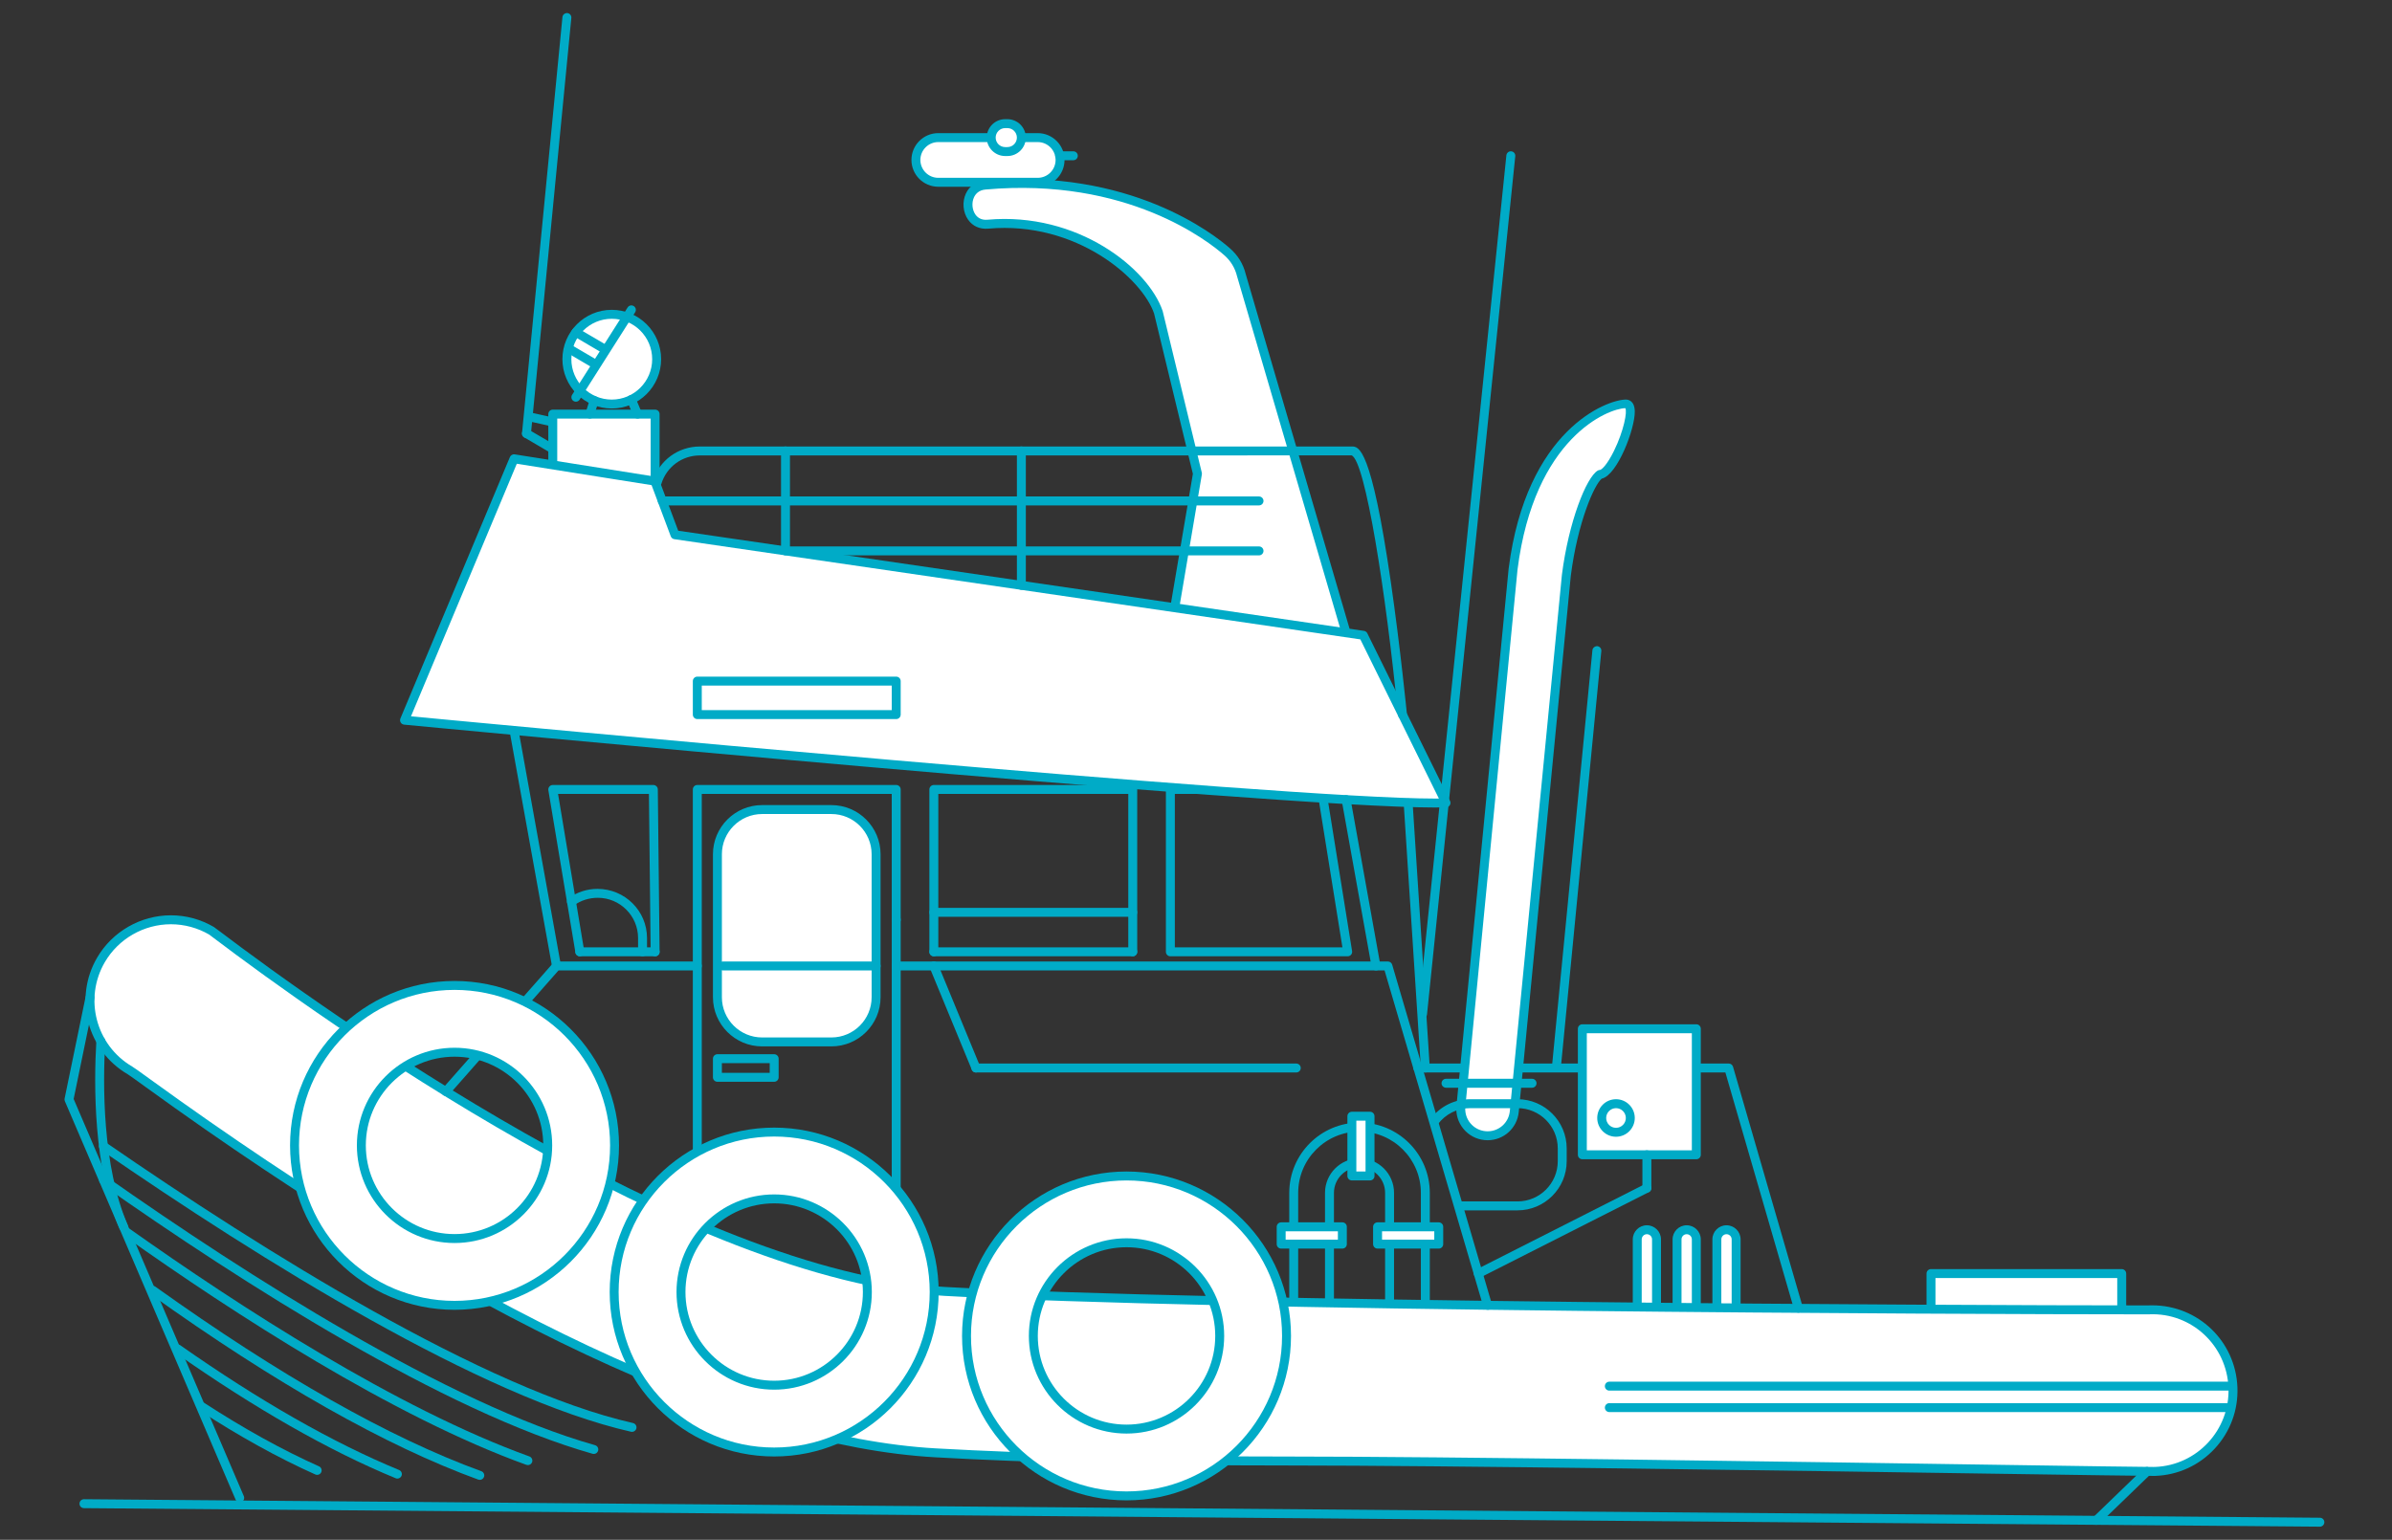 <?xml version="1.0" encoding="UTF-8"?> <svg xmlns="http://www.w3.org/2000/svg" xmlns:xlink="http://www.w3.org/1999/xlink" version="1.1" id="Layer_1" x="0px" y="0px" width="267.568px" height="172.296px" viewBox="0 0 267.568 172.296" xml:space="preserve"><rect x="0" y="0" width="267.568" height="172.296" fill="#333333" stroke="none"/> <g> <g> <rect x="61.833" y="46.334" fill="#FFFFFF" width="11.448" height="9.716"></rect> <path fill="#00ABC7" d="M73.281,56.55H61.833c-0.276,0-0.5-0.224-0.5-0.5v-9.716c0-0.276,0.224-0.5,0.5-0.5h11.448 c0.276,0,0.5,0.224,0.5,0.5v9.716C73.781,56.326,73.557,56.55,73.281,56.55z M62.333,55.55h10.448v-8.716H62.333V55.55z"></path> </g> <g> <g> <path fill="#FFFFFF" d="M131.405,68.002l2.541-14.999l-4.365-18.043c-1.481-4.376-9.181-10.767-19.082-9.876 c-2.738,0.253-3.063-4.129-0.312-4.375c17.278-1.54,26.679,7.121,27.071,7.458c0.795,0.683,1.354,1.598,1.601,2.616l11.717,40.02 "></path> <path fill="#00ABC7" d="M150.576,71.303c-0.217,0-0.416-0.142-0.479-0.359l-11.717-40.02c-0.229-0.945-0.728-1.76-1.447-2.378 c-1.711-1.506-10.833-8.76-26.701-7.339c-0.757,0.067-1.114,0.51-1.281,0.869c-0.28,0.605-0.214,1.399,0.161,1.931 c0.212,0.302,0.622,0.647,1.342,0.579c10.09-0.904,17.994,5.464,19.601,10.214l4.377,18.086c0.016,0.065,0.018,0.134,0.007,0.201 l-2.541,14.999c-0.046,0.271-0.307,0.456-0.577,0.409c-0.272-0.046-0.456-0.305-0.41-0.577l2.524-14.897l-4.34-17.943 c-1.309-3.86-8.644-10.375-18.551-9.495c-0.936,0.083-1.734-0.269-2.25-0.999c-0.581-0.821-0.682-1.998-0.251-2.927 c0.386-0.834,1.151-1.36,2.099-1.445c16.278-1.446,25.686,6.032,27.407,7.546c0.914,0.786,1.523,1.781,1.796,2.909l11.71,39.996 c0.078,0.266-0.074,0.543-0.339,0.62C150.67,71.296,150.622,71.303,150.576,71.303z"></path> </g> </g> <g> <path fill="#FFFFFF" d="M194.203,149.462c0,0.596-0.482,1.078-1.078,1.078l0,0c-0.597,0-1.078-0.482-1.078-1.078v-10.785 c0-0.596,0.481-1.08,1.078-1.08l0,0c0.596,0,1.078,0.484,1.078,1.08V149.462z"></path> <path fill="#00ABC7" d="M193.125,151.041c-0.87,0-1.578-0.707-1.578-1.578v-10.785c0-0.871,0.708-1.58,1.578-1.58 s1.578,0.709,1.578,1.58v10.785C194.703,150.333,193.995,151.041,193.125,151.041z M193.125,138.097 c-0.318,0-0.578,0.26-0.578,0.58v10.785c0,0.318,0.26,0.578,0.578,0.578s0.578-0.26,0.578-0.578v-10.785 C193.703,138.357,193.443,138.097,193.125,138.097z"></path> </g> <g> <path fill="#FFFFFF" d="M189.75,149.462c0,0.596-0.482,1.078-1.078,1.078l0,0c-0.597,0-1.078-0.482-1.078-1.078v-10.785 c0-0.596,0.481-1.08,1.078-1.08l0,0c0.596,0,1.078,0.484,1.078,1.08V149.462z"></path> <path fill="#00ABC7" d="M188.672,151.041c-0.87,0-1.578-0.707-1.578-1.578v-10.785c0-0.871,0.708-1.58,1.578-1.58 s1.578,0.709,1.578,1.58v10.785C190.25,150.333,189.542,151.041,188.672,151.041z M188.672,138.097 c-0.318,0-0.578,0.26-0.578,0.58v10.785c0,0.318,0.26,0.578,0.578,0.578s0.578-0.26,0.578-0.578v-10.785 C189.25,138.357,188.99,138.097,188.672,138.097z"></path> </g> <g> <path fill="#FFFFFF" d="M185.297,149.462c0,0.596-0.482,1.078-1.078,1.078l0,0c-0.597,0-1.078-0.482-1.078-1.078v-10.785 c0-0.596,0.481-1.08,1.078-1.08l0,0c0.596,0,1.078,0.484,1.078,1.08V149.462z"></path> <path fill="#00ABC7" d="M184.219,151.041c-0.87,0-1.578-0.707-1.578-1.578v-10.785c0-0.871,0.708-1.58,1.578-1.58 s1.578,0.709,1.578,1.58v10.785C185.797,150.333,185.089,151.041,184.219,151.041z M184.219,138.097 c-0.318,0-0.578,0.26-0.578,0.58v10.785c0,0.318,0.26,0.578,0.578,0.578s0.578-0.26,0.578-0.578v-10.785 C184.797,138.357,184.537,138.097,184.219,138.097z"></path> </g> <g> <polyline fill="#FFFFFF" points="216,151.833 216,142.501 237.334,142.501 237.334,151.833 "></polyline> <path fill="#00ABC7" d="M237.334,152.333c-0.276,0-0.5-0.223-0.5-0.5v-8.832H216.5v8.832c0,0.277-0.224,0.5-0.5,0.5 s-0.5-0.223-0.5-0.5v-9.332c0-0.277,0.224-0.5,0.5-0.5h21.334c0.276,0,0.5,0.223,0.5,0.5v9.332 C237.834,152.111,237.61,152.333,237.334,152.333z"></path> </g> <path fill="#00ABC7" d="M259.5,170.822c-0.001,0-0.003,0-0.004,0L9.388,168.75c-0.276-0.002-0.499-0.227-0.496-0.504 c0.002-0.275,0.226-0.496,0.5-0.496c0.001,0,0.003,0,0.004,0l250.108,2.072c0.276,0.002,0.498,0.229,0.496,0.504 S259.774,170.822,259.5,170.822z"></path> <g> <g> <path fill="#FFFFFF" d="M144.058,163.476c-13.271,0-27.273-0.229-39.416-0.916c-37.317-2.109-87.959-41.537-90.098-42.785 c-4.313-2.52-5.768-8.061-3.248-12.375c2.52-4.312,8.058-5.768,12.372-3.248l0,0c0.486,0.283,49.038,38.482,81.995,40.346 c34.729,1.963,134.206,2.084,134.731,2.064c4.979-0.189,9.193,3.703,9.383,8.695s-3.703,9.193-8.695,9.383 C239.645,164.695,169.683,163.476,144.058,163.476z"></path> <path fill="#00ABC7" d="M240.889,165.142c-1.259,0-8.012-0.102-17.359-0.24c-23.094-0.348-61.746-0.926-79.472-0.926 c-15.424,0-28.695-0.309-39.444-0.916c-22.091-1.25-52.646-15.586-88.361-41.459c-1.028-0.744-1.77-1.283-1.96-1.395 c-4.545-2.654-6.082-8.514-3.427-13.059c1.705-2.918,4.867-4.732,8.25-4.732c1.683,0,3.344,0.451,4.805,1.305 c0.03,0.018,0.234,0.168,0.595,0.441c11.791,8.936,52.489,38.215,81.176,39.838c30.339,1.715,113.272,2.064,133.82,2.064 c0.528,0,0.824,0,0.868-0.002c0.118-0.004,0.241-0.006,0.363-0.006c5.15,0,9.339,4.033,9.534,9.184 c0.097,2.547-0.805,4.98-2.538,6.85c-1.732,1.871-4.091,2.955-6.639,3.051L240.889,165.142z M19.116,103.416 c-3.03,0-5.86,1.625-7.387,4.236c-2.376,4.07-1,9.314,3.068,11.691c0.223,0.131,0.788,0.539,2.042,1.447 c35.56,25.762,65.931,40.033,87.831,41.271c10.73,0.605,23.982,0.914,39.388,0.914c17.733,0,56.39,0.578,79.486,0.926 c9.343,0.139,16.094,0.24,17.345,0.24l0.174-0.002c4.708-0.178,8.393-4.154,8.214-8.863c-0.18-4.721-4.122-8.416-8.864-8.215 c-0.028,0.002-0.337,0.002-0.901,0.002c-20.554,0-103.513-0.352-133.876-2.066c-28.97-1.639-69.876-31.061-81.724-40.039 c-0.292-0.221-0.466-0.354-0.514-0.387C22.109,103.82,20.621,103.416,19.116,103.416z"></path> </g> </g> <path fill="#00ABC7" d="M26.814,168.101c-0.194,0-0.378-0.113-0.459-0.303L7.257,123.216c-0.041-0.094-0.051-0.197-0.03-0.297 l2.352-11.41c0.056-0.27,0.319-0.447,0.591-0.389c0.271,0.057,0.444,0.32,0.389,0.59l-2.32,11.256l19.035,44.438 c0.109,0.254-0.009,0.547-0.263,0.656C26.947,168.087,26.88,168.101,26.814,168.101z"></path> <g> <path fill="#FFFFFF" d="M126.012,131.582c-9.885,0-17.898,8.014-17.898,17.898s8.014,17.898,17.898,17.898 s17.899-8.014,17.899-17.898S135.897,131.582,126.012,131.582z M126.012,159.904c-5.757,0-10.424-4.666-10.424-10.424 c0-5.756,4.667-10.424,10.424-10.424c5.758,0,10.424,4.668,10.424,10.424C136.436,155.238,131.77,159.904,126.012,159.904z"></path> <path fill="#00ABC7" d="M126.012,167.878c-10.145,0-18.398-8.254-18.398-18.398s8.253-18.398,18.398-18.398 c10.146,0,18.399,8.254,18.399,18.398S136.158,167.878,126.012,167.878z M126.012,132.082c-9.594,0-17.398,7.805-17.398,17.398 s7.805,17.398,17.398,17.398s17.399-7.805,17.399-17.398S135.606,132.082,126.012,132.082z M126.012,160.404 c-6.023,0-10.924-4.9-10.924-10.924s4.9-10.924,10.924-10.924s10.924,4.9,10.924,10.924S132.036,160.404,126.012,160.404z M126.012,139.556c-5.472,0-9.924,4.453-9.924,9.924c0,5.473,4.452,9.924,9.924,9.924s9.924-4.451,9.924-9.924 C135.936,144.009,131.485,139.556,126.012,139.556z"></path> </g> <g> <line fill="#FFFFFF" x1="240.167" y1="164.642" x2="234.5" y2="170.115"></line> <path fill="#00ABC7" d="M234.5,170.615c-0.131,0-0.262-0.051-0.359-0.152c-0.192-0.199-0.187-0.516,0.012-0.707l5.667-5.473 c0.2-0.191,0.517-0.186,0.707,0.012c0.192,0.199,0.187,0.516-0.012,0.707l-5.667,5.473 C234.75,170.568,234.625,170.615,234.5,170.615z"></path> </g> <path fill="#00ABC7" d="M166.401,146.558c-0.217,0-0.416-0.141-0.479-0.359l-11.046-37.615H100.25c-0.276,0-0.5-0.223-0.5-0.5 c0-0.275,0.224-0.5,0.5-0.5h55c0.222,0,0.417,0.146,0.479,0.359l11.151,37.975c0.078,0.266-0.073,0.543-0.339,0.621 C166.495,146.552,166.448,146.558,166.401,146.558z"></path> <path fill="#00ABC7" d="M49.871,122.636c-0.118,0-0.235-0.041-0.331-0.125c-0.207-0.182-0.227-0.498-0.044-0.705l12.379-14.053 c0.095-0.107,0.231-0.17,0.375-0.17H78c0.276,0,0.5,0.225,0.5,0.5c0,0.277-0.224,0.5-0.5,0.5H62.476l-12.23,13.883 C50.147,122.58,50.009,122.636,49.871,122.636z"></path> <g> <path fill="#FFFFFF" d="M50.845,110.261c-9.885,0-17.899,8.014-17.899,17.898s8.014,17.898,17.899,17.898 s17.899-8.014,17.899-17.898S60.73,110.261,50.845,110.261z M50.845,138.583c-5.757,0-10.424-4.666-10.424-10.424 c0-5.756,4.667-10.424,10.424-10.424s10.423,4.668,10.423,10.424C61.268,133.917,56.602,138.583,50.845,138.583z"></path> <path fill="#00ABC7" d="M50.845,146.558c-10.145,0-18.399-8.254-18.399-18.398s8.254-18.398,18.399-18.398 s18.399,8.254,18.399,18.398S60.99,146.558,50.845,146.558z M50.845,110.761c-9.594,0-17.399,7.805-17.399,17.398 s7.805,17.398,17.399,17.398s17.399-7.805,17.399-17.398S60.439,110.761,50.845,110.761z M50.845,139.083 c-6.023,0-10.924-4.9-10.924-10.924s4.9-10.924,10.924-10.924c6.023,0,10.923,4.9,10.923,10.924S56.868,139.083,50.845,139.083z M50.845,118.236c-5.472,0-9.924,4.453-9.924,9.924c0,5.473,4.452,9.924,9.924,9.924c5.472,0,9.923-4.451,9.923-9.924 C60.768,122.689,56.317,118.236,50.845,118.236z"></path> </g> <path fill="#00ABC7" d="M62.249,108.583c-0.237,0-0.448-0.17-0.492-0.41l-4.75-26.348c-0.049-0.271,0.132-0.532,0.403-0.581 c0.274-0.044,0.532,0.133,0.581,0.403l4.75,26.348c0.049,0.271-0.132,0.531-0.403,0.58 C62.308,108.582,62.279,108.583,62.249,108.583z"></path> <path fill="#00ABC7" d="M100.25,144.57c-0.276,0-0.5-0.225-0.5-0.5v-41.15c0-0.277,0.224-0.5,0.5-0.5s0.5,0.223,0.5,0.5v41.15 C100.75,144.345,100.526,144.57,100.25,144.57z"></path> <path fill="#00ABC7" d="M78,137.939c-0.276,0-0.5-0.223-0.5-0.5V88.333c0-0.275,0.224-0.5,0.5-0.5h22.25c0.276,0,0.5,0.225,0.5,0.5 v14.586c0,0.275-0.224,0.5-0.5,0.5s-0.5-0.225-0.5-0.5V88.833H78.5v48.605C78.5,137.716,78.276,137.939,78,137.939z"></path> <path fill="#00ABC7" d="M126.709,107.001c-0.276,0-0.5-0.223-0.5-0.5V88.833h-21.25v17.668c0,0.277-0.224,0.5-0.5,0.5 s-0.5-0.223-0.5-0.5V88.333c0-0.275,0.224-0.5,0.5-0.5h22.25c0.276,0,0.5,0.225,0.5,0.5v18.168 C127.209,106.779,126.985,107.001,126.709,107.001z"></path> <path fill="#00ABC7" d="M64.859,107.001c-0.24,0-0.452-0.172-0.493-0.418L61.34,88.416c-0.024-0.145,0.017-0.293,0.112-0.404 c0.095-0.113,0.234-0.178,0.381-0.178h11.25c0.274,0,0.497,0.221,0.5,0.494l0.198,18.168c0.003,0.277-0.218,0.504-0.495,0.506 c-0.239,0.023-0.502-0.219-0.505-0.494l-0.192-17.674H62.424l2.929,17.586c0.045,0.273-0.139,0.531-0.411,0.576 C64.913,107,64.886,107.001,64.859,107.001z"></path> <path fill="#00ABC7" d="M150.75,107.001h-19.833c-0.276,0-0.5-0.223-0.5-0.5V88.333c0-0.275,0.224-0.5,0.5-0.5h16.916 c0.245,0,0.455,0.18,0.494,0.422l2.917,18.168c0.022,0.145-0.019,0.291-0.113,0.402 C151.035,106.937,150.896,107.001,150.75,107.001z M131.417,106.001h18.746l-2.756-17.168h-15.99V106.001z"></path> <path fill="#00ABC7" d="M126.709,107.001h-22.25c-0.276,0-0.5-0.223-0.5-0.5c0-0.275,0.224-0.5,0.5-0.5h22.25 c0.276,0,0.5,0.225,0.5,0.5C127.209,106.779,126.985,107.001,126.709,107.001z"></path> <path fill="#00ABC7" d="M73.281,107.001h-8.422c-0.276,0-0.5-0.223-0.5-0.5c0-0.275,0.224-0.5,0.5-0.5h8.422 c0.276,0,0.5,0.225,0.5,0.5C73.781,106.779,73.557,107.001,73.281,107.001z"></path> <g> <path fill="#FFFFFF" d="M86.599,126.669c-9.885,0-17.899,8.014-17.899,17.898c0,9.887,8.014,17.9,17.899,17.9 s17.899-8.014,17.899-17.9C104.498,134.683,96.485,126.669,86.599,126.669z M86.599,154.992c-5.757,0-10.424-4.666-10.424-10.424 c0-5.756,4.667-10.422,10.424-10.422s10.423,4.666,10.423,10.422C97.023,150.326,92.356,154.992,86.599,154.992z"></path> <path fill="#00ABC7" d="M86.599,162.968c-10.145,0-18.399-8.254-18.399-18.4c0-10.145,8.254-18.398,18.399-18.398 s18.399,8.254,18.399,18.398C104.998,154.714,96.744,162.968,86.599,162.968z M86.599,127.169 c-9.594,0-17.399,7.805-17.399,17.398s7.805,17.4,17.399,17.4s17.399-7.807,17.399-17.4S96.193,127.169,86.599,127.169z M86.599,155.492c-6.023,0-10.924-4.9-10.924-10.924c0-6.021,4.9-10.922,10.924-10.922c6.023,0,10.923,4.9,10.923,10.922 C97.523,150.591,92.622,155.492,86.599,155.492z M86.599,134.646c-5.472,0-9.924,4.451-9.924,9.922 c0,5.473,4.452,9.924,9.924,9.924c5.472,0,9.923-4.451,9.923-9.924C96.523,139.097,92.071,134.646,86.599,134.646z"></path> </g> <g> <path fill="#FFFFFF" d="M98,111.583c0,2.762-2.239,5-5,5h-7.75c-2.761,0-5-2.238-5-5v-16c0-2.762,2.239-5,5-5H93 c2.761,0,5,2.238,5,5V111.583z"></path> <path fill="#00ABC7" d="M93,117.083h-7.75c-3.033,0-5.5-2.467-5.5-5.5v-16c0-3.031,2.467-5.5,5.5-5.5H93 c3.033,0,5.5,2.469,5.5,5.5v16C98.5,114.617,96.032,117.083,93,117.083z M85.25,91.083c-2.481,0-4.5,2.02-4.5,4.5v16 c0,2.482,2.019,4.5,4.5,4.5H93c2.481,0,4.5-2.018,4.5-4.5v-16c0-2.48-2.019-4.5-4.5-4.5H85.25z"></path> </g> <path fill="#00ABC7" d="M98,108.583H80.875c-0.276,0-0.5-0.223-0.5-0.5c0-0.275,0.224-0.5,0.5-0.5H98c0.276,0,0.5,0.225,0.5,0.5 C98.5,108.361,98.276,108.583,98,108.583z"></path> <g> <path fill="#FFFFFF" d="M45.25,80.584c0,0,102,9.75,116.5,9.25l-9.25-18.75l-77-11.25l-2.25-6l-15.75-2.5L45.25,80.584z"></path> <path fill="#00ABC7" d="M160.501,90.353c-18.105,0-114.329-9.178-115.298-9.271c-0.158-0.016-0.3-0.104-0.382-0.241 c-0.082-0.137-0.093-0.304-0.032-0.45l12.25-29.25c0.089-0.213,0.314-0.339,0.54-0.301l15.75,2.5 c0.178,0.028,0.326,0.15,0.39,0.318l2.146,5.724l76.708,11.207c0.163,0.024,0.304,0.126,0.376,0.273l9.25,18.75 c0.075,0.152,0.068,0.332-0.02,0.479c-0.087,0.145-0.242,0.236-0.411,0.242C161.399,90.347,160.977,90.353,160.501,90.353z M45.973,80.15c8.674,0.824,97.271,9.203,114.527,9.203c0.157,0,0.309-0.002,0.453-0.002l-8.786-17.81l-76.74-11.212 c-0.18-0.026-0.332-0.149-0.396-0.319l-2.147-5.728L57.809,51.89L45.973,80.15z"></path> </g> <g> <rect x="78" y="76.209" fill="#FFFFFF" width="22.25" height="3.75"></rect> <path fill="#00ABC7" d="M100.25,80.459H78c-0.276,0-0.5-0.224-0.5-0.5v-3.75c0-0.276,0.224-0.5,0.5-0.5h22.25 c0.276,0,0.5,0.224,0.5,0.5v3.75C100.75,80.235,100.526,80.459,100.25,80.459z M78.5,79.459h21.25v-2.75H78.5V79.459z"></path> </g> <path fill="#00ABC7" d="M153.916,108.583c-0.237,0-0.447-0.17-0.491-0.412l-3.341-18.613c-0.049-0.271,0.132-0.531,0.404-0.58 c0.268-0.047,0.531,0.131,0.58,0.404l3.341,18.613c0.049,0.271-0.132,0.531-0.404,0.58 C153.975,108.582,153.945,108.583,153.916,108.583z"></path> <path fill="#00ABC7" d="M86.599,121.042h-6.35c-0.276,0-0.5-0.223-0.5-0.5v-2.082c0-0.277,0.224-0.5,0.5-0.5h6.35 c0.276,0,0.5,0.223,0.5,0.5v2.082C87.099,120.82,86.876,121.042,86.599,121.042z M80.75,120.042h5.35v-1.082h-5.35V120.042z"></path> <path fill="#00ABC7" d="M109.166,120.001c-0.196,0-0.383-0.115-0.462-0.309l-4.708-11.418c-0.105-0.256,0.017-0.549,0.272-0.652 c0.255-0.105,0.548,0.016,0.653,0.271l4.708,11.418c0.105,0.254-0.017,0.547-0.272,0.652 C109.295,119.99,109.23,120.001,109.166,120.001z"></path> <path fill="#00ABC7" d="M145,120.001h-35.833c-0.276,0-0.5-0.223-0.5-0.5c0-0.275,0.224-0.5,0.5-0.5H145c0.276,0,0.5,0.225,0.5,0.5 C145.5,119.779,145.276,120.001,145,120.001z"></path> <g> <path fill="#00ABC7" d="M159.437,146.027c-0.276,0-0.5-0.223-0.5-0.5V133.47c0-3.783-3.078-6.861-6.861-6.861 s-6.861,3.078-6.861,6.861v12.041c0,0.277-0.224,0.5-0.5,0.5s-0.5-0.223-0.5-0.5V133.47c0-4.336,3.526-7.861,7.861-7.861 s7.861,3.525,7.861,7.861v12.057C159.937,145.804,159.714,146.027,159.437,146.027z M155.437,145.966c-0.276,0-0.5-0.225-0.5-0.5 V133.47c0-1.578-1.283-2.861-2.861-2.861s-2.861,1.283-2.861,2.861v11.996c0,0.275-0.224,0.5-0.5,0.5s-0.5-0.225-0.5-0.5V133.47 c0-2.129,1.732-3.861,3.861-3.861s3.861,1.732,3.861,3.861v11.996C155.937,145.742,155.714,145.966,155.437,145.966z"></path> </g> <g> <rect x="151.219" y="124.896" fill="#FFFFFF" width="2.031" height="6.686"></rect> <path fill="#00ABC7" d="M153.25,132.082h-2.031c-0.276,0-0.5-0.223-0.5-0.5v-6.686c0-0.275,0.224-0.5,0.5-0.5h2.031 c0.276,0,0.5,0.225,0.5,0.5v6.686C153.75,131.859,153.526,132.082,153.25,132.082z M151.719,131.082h1.031v-5.686h-1.031V131.082z "></path> </g> <g> <rect x="143.312" y="137.271" fill="#FFFFFF" width="6.844" height="1.938"></rect> <path fill="#00ABC7" d="M150.156,139.708h-6.844c-0.276,0-0.5-0.223-0.5-0.5v-1.938c0-0.275,0.224-0.5,0.5-0.5h6.844 c0.276,0,0.5,0.225,0.5,0.5v1.938C150.656,139.486,150.432,139.708,150.156,139.708z M143.812,138.708h5.844v-0.938h-5.844 V138.708z"></path> </g> <g> <rect x="154.094" y="137.271" fill="#FFFFFF" width="6.844" height="1.938"></rect> <path fill="#00ABC7" d="M160.937,139.708h-6.844c-0.276,0-0.5-0.223-0.5-0.5v-1.938c0-0.275,0.224-0.5,0.5-0.5h6.844 c0.276,0,0.5,0.225,0.5,0.5v1.938C161.437,139.486,161.214,139.708,160.937,139.708z M154.594,138.708h5.844v-0.938h-5.844 V138.708z"></path> </g> <path fill="#00ABC7" d="M201.168,146.88c-0.217,0-0.417-0.141-0.48-0.359l-7.688-26.52h-34.396c-0.276,0-0.5-0.223-0.5-0.5 c0-0.275,0.224-0.5,0.5-0.5h34.772c0.223,0,0.418,0.148,0.48,0.361l7.793,26.879c0.076,0.266-0.076,0.543-0.341,0.619 C201.26,146.875,201.214,146.88,201.168,146.88z"></path> <g> <g> <path fill="#FFFFFF" d="M166.405,127.083c-0.098,0-0.195-0.004-0.294-0.014c-1.649-0.16-2.856-1.627-2.696-3.275l5.838-60.115 c1.899-14.987,10.361-18.471,12.622-18.471c1.657,0-1.286,7.816-2.894,7.873c-1.043,0.616-2.991,5.211-3.767,11.267 l-5.827,60.026C169.236,125.925,167.93,127.083,166.405,127.083z"></path> <path fill="#00ABC7" d="M166.405,127.583c-0.112,0-0.225-0.006-0.338-0.016c-0.935-0.09-1.774-0.537-2.369-1.26 c-0.594-0.723-0.871-1.631-0.781-2.562l5.838-60.114c1.972-15.559,10.993-18.923,13.12-18.923c0.227,0,0.969,0.095,0.99,1.315 c0.034,1.976-1.959,7.155-3.697,7.536c-0.822,0.654-2.689,4.853-3.457,10.852l-5.825,60.009 C169.709,126.224,168.213,127.583,166.405,127.583z M181.802,45.67c-1.88,0.039-10.175,3.248-12.054,18.072l-5.836,60.099 c-0.065,0.666,0.133,1.316,0.558,1.832s1.024,0.834,1.688,0.898c0.08,0.008,0.163,0.012,0.246,0.012 c1.291,0,2.359-0.971,2.484-2.258l5.827-60.025c0.759-5.923,2.722-10.888,4.011-11.649c0.071-0.042,0.153-0.066,0.236-0.069 c0.177-0.006,0.796-0.538,1.582-2.143C181.63,48.227,182.055,46.021,181.802,45.67z"></path> </g> </g> <g> <g> <polyline fill="#FFFFFF" points="174.104,119.345 177.219,87.275 177.51,84.286 178.625,72.797 "></polyline> <path fill="#00ABC7" d="M174.105,119.845c-0.017,0-0.033,0-0.049-0.002c-0.275-0.027-0.477-0.271-0.45-0.547l4.521-46.547 c0.027-0.275,0.297-0.458,0.546-0.45c0.275,0.027,0.477,0.271,0.45,0.546l-4.521,46.549 C174.577,119.652,174.359,119.845,174.105,119.845z"></path> </g> </g> <g> <g> <polyline fill="#FFFFFF" points="58.89,48.509 62.006,16.438 62.296,13.449 63.411,1.96 "></polyline> <path fill="#00ABC7" d="M58.891,49.009c-0.016,0-0.032-0.001-0.049-0.002c-0.275-0.027-0.476-0.271-0.449-0.547l4.521-46.548 c0.026-0.275,0.271-0.46,0.546-0.45c0.275,0.027,0.476,0.271,0.449,0.546l-4.521,46.549 C59.363,48.815,59.145,49.009,58.891,49.009z"></path> </g> </g> <g> <g> <line fill="#FFFFFF" x1="159.128" y1="113.458" x2="169" y2="17.43"></line> <path fill="#00ABC7" d="M159.129,113.958c-0.018,0-0.035,0-0.052-0.002c-0.275-0.029-0.475-0.273-0.446-0.549l9.872-96.029 c0.028-0.275,0.288-0.483,0.548-0.446c0.275,0.028,0.475,0.273,0.446,0.548l-9.872,96.029 C159.598,113.767,159.382,113.958,159.129,113.958z"></path> </g> </g> <path fill="#00ABC7" d="M171.375,121.708h-9.625c-0.276,0-0.5-0.223-0.5-0.5c0-0.275,0.224-0.5,0.5-0.5h9.625 c0.276,0,0.5,0.225,0.5,0.5C171.875,121.486,171.651,121.708,171.375,121.708z"></path> <path fill="#00ABC7" d="M169.75,135.429h-6.48c-0.276,0-0.5-0.223-0.5-0.5c0-0.275,0.224-0.5,0.5-0.5h6.48 c2.481,0,4.5-2.018,4.5-4.5v-1.436c0-2.48-2.019-4.5-4.5-4.5h-5.312c-1.432,0-2.745,0.658-3.604,1.807 c-0.166,0.221-0.48,0.266-0.7,0.1c-0.221-0.164-0.266-0.479-0.101-0.699c1.049-1.402,2.654-2.207,4.404-2.207h5.312 c3.032,0,5.5,2.469,5.5,5.5v1.436C175.25,132.962,172.782,135.429,169.75,135.429z"></path> <g> <rect x="177" y="115.111" fill="#FFFFFF" width="12.75" height="14.102"></rect> <path fill="#00ABC7" d="M189.75,129.712H177c-0.276,0-0.5-0.225-0.5-0.5v-14.102c0-0.277,0.224-0.5,0.5-0.5h12.75 c0.276,0,0.5,0.223,0.5,0.5v14.102C190.25,129.488,190.026,129.712,189.75,129.712z M177.5,128.712h11.75v-13.102H177.5V128.712z"></path> </g> <path fill="#00ABC7" d="M184.219,133.441c-0.276,0-0.5-0.223-0.5-0.5v-3.729c0-0.277,0.224-0.5,0.5-0.5s0.5,0.223,0.5,0.5v3.729 C184.719,133.218,184.495,133.441,184.219,133.441z"></path> <path fill="#00ABC7" d="M165.356,143.001c-0.182,0-0.357-0.1-0.446-0.275c-0.125-0.246-0.026-0.547,0.221-0.672l18.862-9.559 c0.245-0.121,0.546-0.027,0.672,0.221c0.125,0.246,0.026,0.547-0.221,0.672l-18.862,9.559 C165.51,142.984,165.432,143.001,165.356,143.001z"></path> <path fill="#00ABC7" d="M126.709,102.583h-22.25c-0.276,0-0.5-0.223-0.5-0.5c0-0.275,0.224-0.5,0.5-0.5h22.25 c0.276,0,0.5,0.225,0.5,0.5C127.209,102.361,126.985,102.583,126.709,102.583z"></path> <path fill="#00ABC7" d="M71.875,107.001c-0.276,0-0.5-0.223-0.5-0.5v-1.543c0-2.48-2.019-4.5-4.5-4.5 c-0.988,0-1.894,0.291-2.66,0.84c-0.226,0.162-0.538,0.109-0.698-0.115c-0.161-0.223-0.109-0.535,0.115-0.697 c0.938-0.672,2.044-1.027,3.201-1.027c3.074,0,5.542,2.469,5.542,5.5v1.543C72.375,106.779,72.151,107.001,71.875,107.001z"></path> <path fill="#00ABC7" d="M156.877,80.459c-0.254,0-0.472-0.193-0.497-0.451c-1.356-13.815-3.669-28.46-5.188-29.053l-72.91,0.004 c-1.982,0-3.709,1.271-4.298,3.161c-0.083,0.265-0.364,0.412-0.626,0.329c-0.264-0.082-0.411-0.362-0.329-0.626 c0.72-2.312,2.831-3.864,5.253-3.864h72.938c0.755,0,2.159,0,4.36,15.179c1.059,7.302,1.789,14.698,1.797,14.772 c0.026,0.274-0.175,0.52-0.449,0.547C156.91,80.458,156.893,80.459,156.877,80.459z"></path> <path fill="#00ABC7" d="M87.866,62.141c-0.276,0-0.5-0.224-0.5-0.5V50.459c0-0.276,0.224-0.5,0.5-0.5s0.5,0.224,0.5,0.5v11.182 C88.366,61.917,88.143,62.141,87.866,62.141z"></path> <path fill="#00ABC7" d="M114.25,65.995c-0.276,0-0.5-0.224-0.5-0.5V50.459c0-0.276,0.224-0.5,0.5-0.5s0.5,0.224,0.5,0.5v15.036 C114.75,65.771,114.526,65.995,114.25,65.995z"></path> <path fill="#00ABC7" d="M140.834,56.55H74.081c-0.276,0-0.5-0.224-0.5-0.5s0.224-0.5,0.5-0.5h66.753c0.276,0,0.5,0.224,0.5,0.5 S141.11,56.55,140.834,56.55z"></path> <path fill="#00ABC7" d="M140.834,62.141h-52.5c-0.276,0-0.5-0.224-0.5-0.5s0.224-0.5,0.5-0.5h52.5c0.276,0,0.5,0.224,0.5,0.5 S141.11,62.141,140.834,62.141z"></path> <path fill="#00ABC7" d="M159.437,120.001c-0.262,0-0.481-0.203-0.499-0.467l-1.922-29.65c-0.018-0.275,0.191-0.514,0.467-0.531 c0.272-0.023,0.513,0.191,0.531,0.467l1.922,29.65c0.018,0.275-0.191,0.514-0.467,0.531 C159.459,120.001,159.448,120.001,159.437,120.001z"></path> <g> <path fill="#FFFFFF" d="M118.578,17.896c0,1.381-1.119,2.5-2.5,2.5h-11.125c-1.381,0-2.5-1.119-2.5-2.5l0,0 c0-1.381,1.119-2.5,2.5-2.5h11.125C117.459,15.396,118.578,16.516,118.578,17.896L118.578,17.896z"></path> <path fill="#00ABC7" d="M116.078,20.896h-11.125c-1.654,0-3-1.346-3-3s1.346-3,3-3h11.125c1.654,0,3,1.346,3,3 S117.732,20.896,116.078,20.896z M104.953,15.896c-1.103,0-2,0.897-2,2s0.897,2,2,2h11.125c1.103,0,2-0.897,2-2s-0.897-2-2-2 H104.953z"></path> </g> <g> <path fill="#FFFFFF" d="M114.25,15.396c0,0.863-0.7,1.562-1.562,1.562h-0.25c-0.863,0-1.562-0.699-1.562-1.562l0,0 c0-0.863,0.7-1.562,1.562-1.562h0.25C113.55,13.834,114.25,14.533,114.25,15.396L114.25,15.396z"></path> <path fill="#00ABC7" d="M112.687,17.459h-0.25c-1.137,0-2.062-0.925-2.062-2.062s0.925-2.062,2.062-2.062h0.25 c1.137,0,2.062,0.925,2.062,2.062S113.824,17.459,112.687,17.459z M112.437,14.334c-0.586,0-1.062,0.477-1.062,1.062 s0.477,1.062,1.062,1.062h0.25c0.586,0,1.062-0.477,1.062-1.062s-0.477-1.062-1.062-1.062H112.437z"></path> </g> <path fill="#00ABC7" d="M120.062,17.93h-1.528c-0.276,0-0.5-0.224-0.5-0.5s0.224-0.5,0.5-0.5h1.528c0.276,0,0.5,0.224,0.5,0.5 S120.339,17.93,120.062,17.93z"></path> <g> <circle fill="#FFFFFF" cx="180.766" cy="125.093" r="1.599"></circle> <path fill="#00ABC7" d="M180.766,127.193c-1.158,0-2.1-0.941-2.1-2.1s0.941-2.1,2.1-2.1c1.157,0,2.099,0.941,2.099,2.1 S181.924,127.193,180.766,127.193z M180.766,123.994c-0.606,0-1.1,0.494-1.1,1.1s0.493,1.1,1.1,1.1c0.605,0,1.099-0.494,1.099-1.1 S181.372,123.994,180.766,123.994z"></path> </g> <g> <circle fill="#FFFFFF" cx="68.432" cy="40.188" r="5.021"></circle> <path fill="#00ABC7" d="M68.432,45.709c-3.044,0-5.521-2.477-5.521-5.521s2.477-5.521,5.521-5.521 c3.044,0,5.521,2.477,5.521,5.521S71.476,45.709,68.432,45.709z M68.432,35.668c-2.493,0-4.521,2.028-4.521,4.521 s2.028,4.521,4.521,4.521s4.521-2.028,4.521-4.521S70.925,35.668,68.432,35.668z"></path> </g> <path fill="#00ABC7" d="M64.418,44.947c-0.092,0-0.185-0.025-0.268-0.078c-0.233-0.147-0.302-0.457-0.154-0.689l6.208-9.776 c0.148-0.234,0.458-0.302,0.69-0.154c0.233,0.147,0.302,0.457,0.154,0.689l-6.208,9.776C64.745,44.865,64.584,44.947,64.418,44.947 z"></path> <path fill="#00ABC7" d="M67.557,39.521c-0.086,0-0.173-0.022-0.252-0.068l-3.139-1.843c-0.238-0.141-0.318-0.446-0.178-0.685 c0.14-0.239,0.447-0.316,0.684-0.179l3.139,1.843c0.238,0.141,0.318,0.446,0.178,0.685C67.895,39.434,67.728,39.521,67.557,39.521z "></path> <path fill="#00ABC7" d="M66.46,41.169c-0.086,0-0.173-0.022-0.252-0.068l-2.806-1.647c-0.238-0.141-0.318-0.446-0.178-0.685 c0.14-0.239,0.448-0.315,0.684-0.179l2.806,1.647c0.238,0.141,0.318,0.446,0.178,0.685C66.799,41.081,66.632,41.169,66.46,41.169z"></path> <path fill="#00ABC7" d="M71.312,46.834c-0.195,0-0.38-0.115-0.461-0.307l-0.685-1.631c-0.107-0.254,0.013-0.548,0.267-0.654 c0.255-0.105,0.548,0.013,0.655,0.268l0.685,1.631c0.107,0.254-0.013,0.548-0.267,0.654C71.443,46.821,71.377,46.834,71.312,46.834 z"></path> <path fill="#00ABC7" d="M65.988,46.834c-0.049,0-0.099-0.007-0.148-0.022c-0.264-0.081-0.411-0.361-0.33-0.625l0.473-1.527 c0.082-0.264,0.361-0.414,0.625-0.33c0.264,0.081,0.411,0.361,0.33,0.625l-0.473,1.527C66.399,46.696,66.201,46.834,65.988,46.834z "></path> <path fill="#00ABC7" d="M61.693,47.69c-0.036,0-0.073-0.004-0.109-0.012l-2.531-0.564c-0.27-0.061-0.439-0.327-0.379-0.597 c0.06-0.271,0.331-0.437,0.597-0.38l2.531,0.564c0.27,0.061,0.439,0.327,0.379,0.597C62.129,47.532,61.922,47.69,61.693,47.69z"></path> <path fill="#00ABC7" d="M61.692,50.648c-0.086,0-0.173-0.022-0.252-0.068l-2.802-1.64c-0.238-0.14-0.318-0.446-0.179-0.685 c0.14-0.237,0.446-0.316,0.684-0.179l2.802,1.64c0.238,0.14,0.318,0.446,0.179,0.685C62.031,50.56,61.864,50.648,61.692,50.648z"></path> <path fill="#00ABC7" d="M70.698,160.214c-0.037,0-0.074-0.004-0.111-0.012c-16.752-3.807-41.496-19.254-59.304-31.543 c-0.227-0.156-0.284-0.467-0.127-0.695c0.157-0.227,0.468-0.287,0.696-0.127c17.735,12.238,42.36,27.617,58.957,31.391 c0.269,0.061,0.438,0.328,0.377,0.598C71.133,160.058,70.926,160.214,70.698,160.214z"></path> <path fill="#00ABC7" d="M66.426,162.685c-0.045,0-0.091-0.006-0.137-0.018c-16.642-4.717-39.089-19.031-54.99-30.209 c-0.226-0.16-0.28-0.471-0.122-0.697c0.159-0.227,0.471-0.281,0.697-0.121c15.837,11.133,38.181,25.387,54.687,30.064 c0.266,0.074,0.42,0.352,0.345,0.617C66.844,162.542,66.643,162.685,66.426,162.685z"></path> <path fill="#00ABC7" d="M59.049,163.933c-0.056,0-0.114-0.01-0.17-0.029c-14.926-5.385-32.689-16.895-44.963-25.604 c-0.225-0.16-0.278-0.473-0.118-0.697s0.472-0.277,0.697-0.119c12.222,8.674,29.903,20.133,44.724,25.479 c0.259,0.094,0.394,0.381,0.3,0.641C59.446,163.806,59.254,163.933,59.049,163.933z"></path> <path fill="#00ABC7" d="M53.669,165.585c-0.057,0-0.115-0.01-0.171-0.029c-10.338-3.762-22.686-10.752-36.701-20.777 c-0.225-0.16-0.276-0.473-0.116-0.697s0.473-0.277,0.698-0.115c13.941,9.971,26.208,16.918,36.461,20.65 c0.26,0.094,0.394,0.381,0.299,0.641C54.065,165.46,53.873,165.585,53.669,165.585z"></path> <path fill="#00ABC7" d="M44.451,165.441c-0.063,0-0.128-0.012-0.19-0.037c-7.446-3.066-15.747-7.801-24.673-14.068 c-0.226-0.16-0.281-0.471-0.122-0.697c0.159-0.225,0.471-0.281,0.696-0.121c8.866,6.225,17.102,10.924,24.479,13.963 c0.255,0.104,0.377,0.396,0.272,0.652C44.834,165.326,44.647,165.441,44.451,165.441z"></path> <path fill="#00ABC7" d="M35.478,165.025c-0.068,0-0.137-0.014-0.204-0.043c-4.135-1.848-8.515-4.271-13.019-7.205 c-0.231-0.15-0.297-0.461-0.146-0.691c0.15-0.232,0.46-0.297,0.692-0.146c4.459,2.904,8.793,5.303,12.881,7.131 c0.252,0.111,0.365,0.408,0.252,0.66C35.852,164.916,35.67,165.025,35.478,165.025z"></path> <path fill="#00ABC7" d="M249.299,158H180.02c-0.276,0-0.5-0.223-0.5-0.5c0-0.275,0.224-0.5,0.5-0.5h69.278 c0.276,0,0.5,0.225,0.5,0.5C249.799,157.777,249.575,158,249.299,158z"></path> <path fill="#00ABC7" d="M249.299,155.599H180.02c-0.276,0-0.5-0.225-0.5-0.5c0-0.277,0.224-0.5,0.5-0.5h69.278 c0.276,0,0.5,0.223,0.5,0.5C249.799,155.375,249.575,155.599,249.299,155.599z"></path> <path fill="#00ABC7" d="M13.822,137.771c-0.194,0-0.378-0.113-0.459-0.303c-2.925-6.826-2.875-16.098-2.585-21.016 c0.016-0.275,0.257-0.488,0.528-0.471c0.276,0.018,0.486,0.254,0.47,0.529c-0.285,4.83-0.338,13.926,2.506,20.562 c0.109,0.254-0.009,0.549-0.263,0.658C13.954,137.759,13.887,137.771,13.822,137.771z"></path> </g> </svg> 